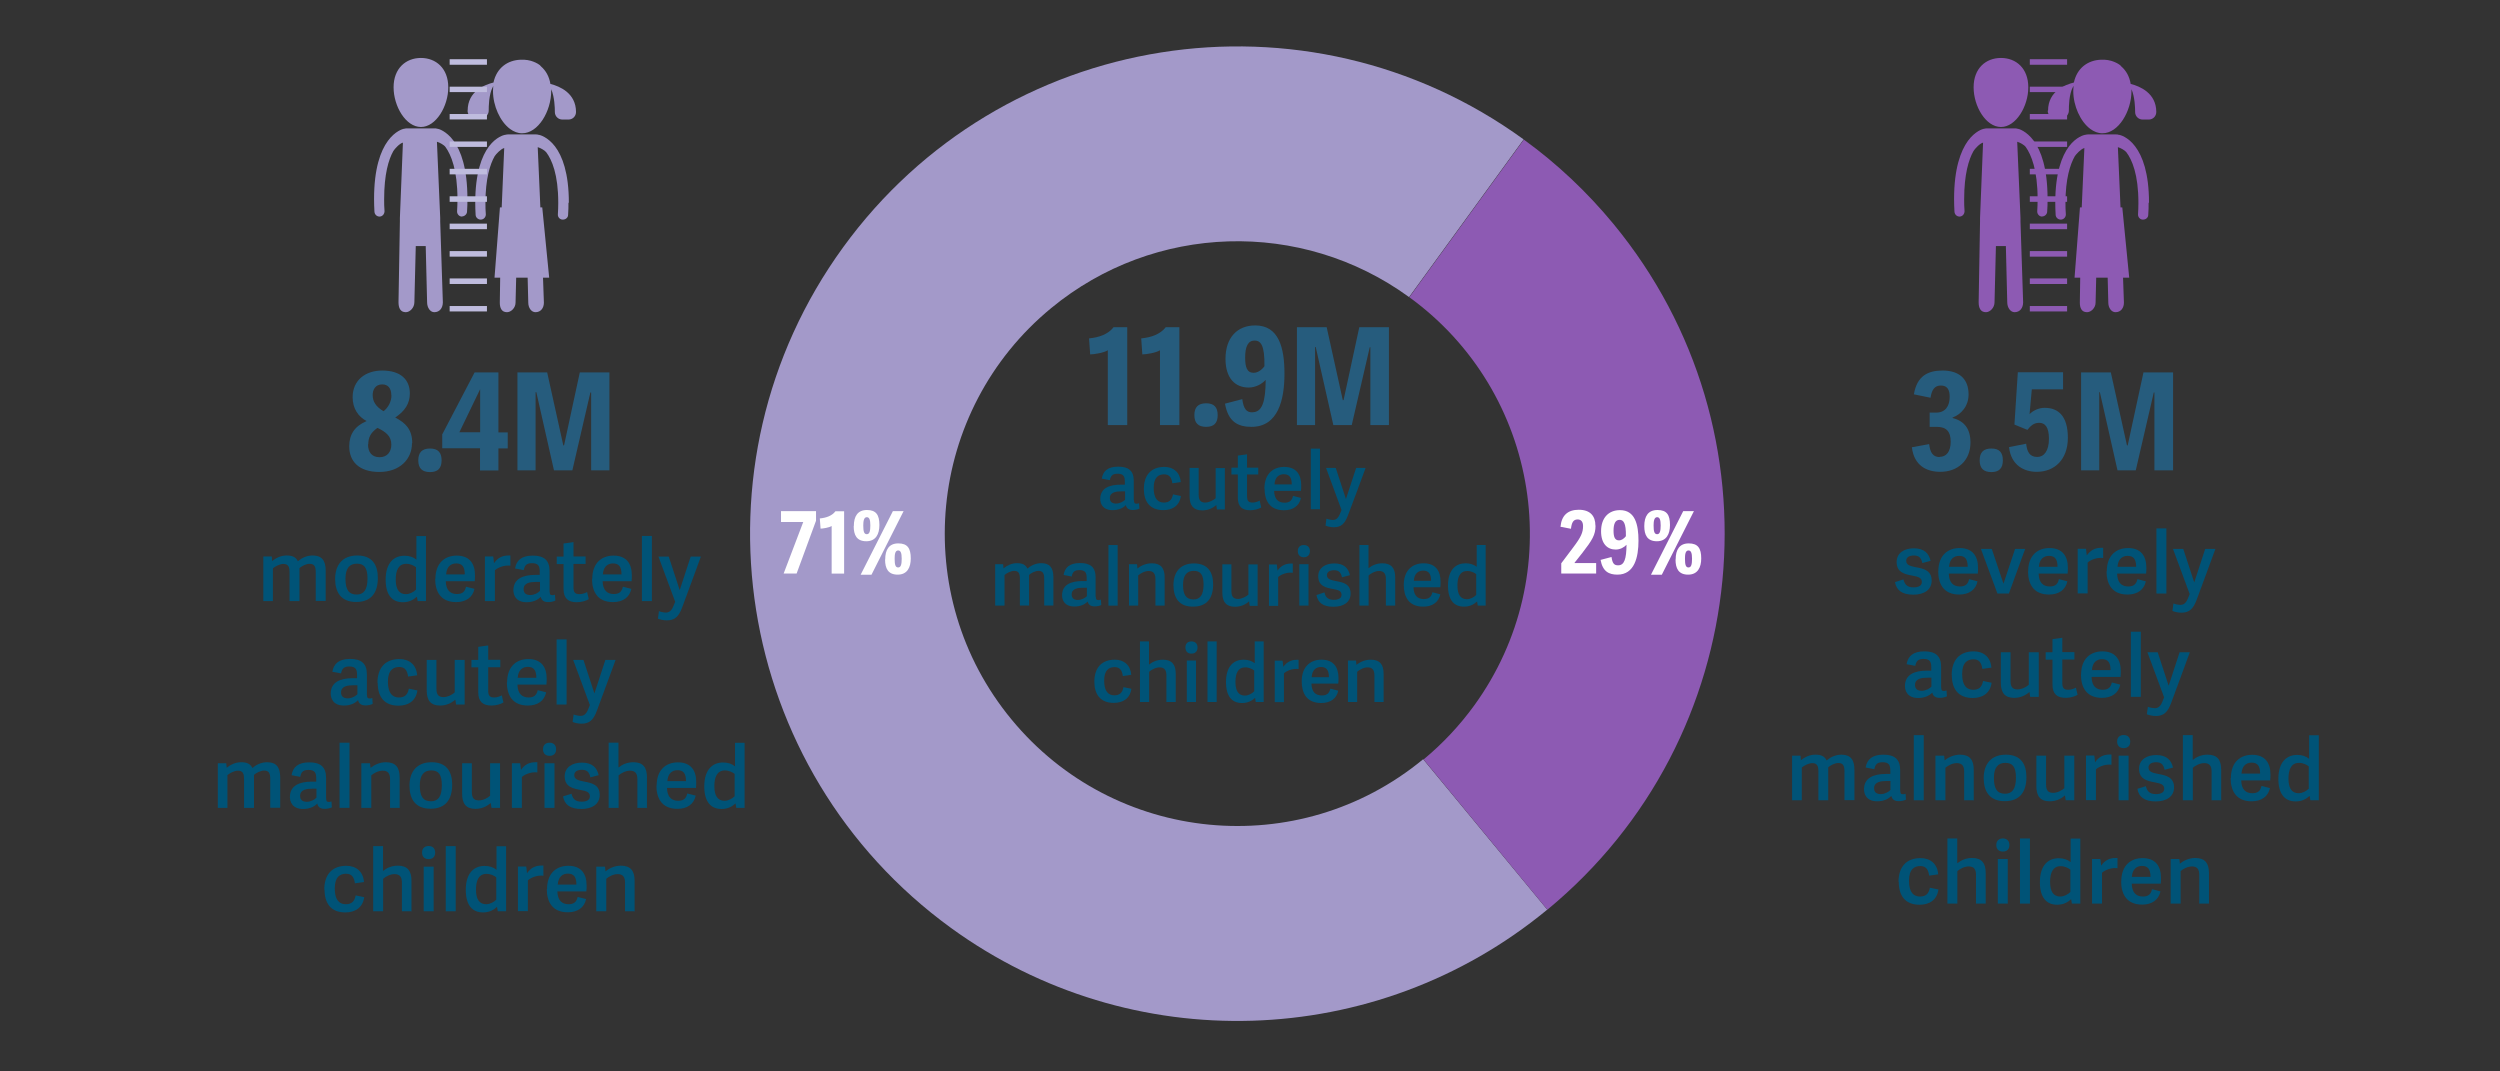 <?xml version="1.0" encoding="UTF-8"?><svg id="Layer_1" data-name="Layer 1" xmlns="http://www.w3.org/2000/svg" xmlns:xlink="http://www.w3.org/1999/xlink" viewBox="0 0 198.43 85.04"><rect x="0" y="0" width="198.43" height="85.04" fill="#333333" stroke="none"/><defs><style>.cls-1 {
        fill: none;
      }

      .cls-2 {
        fill: #005377;
      }

      .cls-3 {
        isolation: isolate;
      }

      .cls-4, .cls-5 {
        fill-rule: evenodd;
      }

      .cls-4, .cls-6 {
        fill: #8d5ab3;
      }

      .cls-7 {
        fill: #bfbcde;
      }

      .cls-8 {
        clip-path: url(#clippath-1);
      }

      .cls-9 {
        fill: #265c7d;
      }

      .cls-10 {
        fill: #fff;
      }

      .cls-5, .cls-11 {
        fill: #a399c9;
      }

      .cls-12 {
        clip-path: url(#clippath);
      }</style><clipPath id="clippath"><rect class="cls-1" x="8.75" y="4.59" width="177.47" height="74.51"/></clipPath><clipPath id="clippath-1"><rect class="cls-1" x="8.75" y="4.59" width="177.47" height="74.51"/></clipPath></defs><g class="cls-3"><g class="cls-3"><g class="cls-3"><g class="cls-3"><g class="cls-3"><path class="cls-2" d="M153.26,44.51l-.68.18c-.08-.35-.21-.6-.67-.6-.43,0-.61.19-.61.42,0,.33.3.42.76.51.61.11,1.26.25,1.26,1.06,0,.73-.59,1.12-1.46,1.12s-1.34-.34-1.45-1l.67-.21c.09.33.23.63.8.63.39,0,.66-.13.66-.42,0-.35-.28-.42-.74-.51-.59-.11-1.26-.24-1.26-1.08,0-.74.63-1.09,1.36-1.09.82,0,1.2.39,1.34,1.01h0Z"/><path class="cls-2" d="M153.85,45.35c0-1.28.76-1.85,1.69-1.85,1.03,0,1.46.65,1.46,1.56,0,.15,0,.3-.02.47h-2.3c.02.74.38,1.02.89,1.02.45,0,.64-.21.72-.58l.67.17c-.14.67-.67,1.05-1.45,1.05-1.27,0-1.67-.88-1.67-1.85ZM156.18,44.99c0-.61-.21-.87-.68-.87-.4,0-.76.24-.8.87h1.48Z"/><path class="cls-2" d="M158.54,47.11l-1.31-3.54h.86l.93,2.76h0l.92-2.76h.8l-1.29,3.54h-.92Z"/><path class="cls-2" d="M160.98,45.35c0-1.28.76-1.85,1.69-1.85,1.03,0,1.46.65,1.46,1.56,0,.15,0,.3-.02.47h-2.3c.02.74.38,1.02.89,1.02.45,0,.64-.21.72-.58l.67.17c-.14.67-.67,1.05-1.45,1.05-1.27,0-1.67-.88-1.67-1.85ZM163.31,44.99c0-.61-.21-.87-.68-.87-.4,0-.76.24-.8.87h1.48Z"/><path class="cls-2" d="M166.94,44.29c-.45-.06-.95.11-1.24.36v2.45h-.79v-3.54h.66l.06.53c.28-.4.63-.61,1.15-.61h.15v.79h0Z"/><path class="cls-2" d="M167.22,45.35c0-1.28.76-1.85,1.69-1.85,1.03,0,1.45.65,1.45,1.56,0,.15,0,.3-.02.47h-2.3c.02.74.37,1.02.89,1.02.45,0,.64-.21.72-.58l.67.17c-.14.67-.67,1.05-1.45,1.05-1.27,0-1.67-.88-1.67-1.85h0ZM169.55,44.99c0-.61-.21-.87-.68-.87-.4,0-.76.24-.8.87h1.48Z"/><path class="cls-2" d="M171.95,47.11h-.79v-5.17h.79v5.17Z"/><path class="cls-2" d="M172.44,43.57h.85l.87,2.66h0l.87-2.66h.81c-.47,1.3-1.02,2.77-1.47,3.99-.28.78-.61,1.07-1.23,1.07-.26,0-.57-.07-.71-.14l.08-.59c.15.06.38.11.56.11.24,0,.43-.13.58-.49l.15-.37-1.33-3.59h0Z"/></g></g></g></g><g class="cls-3"><g class="cls-3"><g class="cls-3"><g class="cls-3"><path class="cls-2" d="M154.08,54.57c0,.2.04.27.21.27.06,0,.13,0,.21-.04l.03.47c-.14.07-.36.12-.56.12-.37,0-.54-.15-.6-.42-.24.26-.63.43-1.12.43-.89,0-1.05-.61-1.05-.95,0-.92.78-1.22,1.73-1.22.17,0,.26,0,.36,0v-.26c0-.43-.1-.67-.62-.67-.43,0-.58.18-.65.55l-.69-.13c.11-.66.54-1.02,1.41-1.02s1.33.35,1.33,1.23v1.63h0ZM153.31,53.79c-.07,0-.15,0-.33,0-.4,0-.98.05-.98.57,0,.24.11.47.53.47.32,0,.62-.17.77-.33v-.69h0Z"/><path class="cls-2" d="M154.91,53.59c0-1.22.64-1.89,1.75-1.89.78,0,1.34.46,1.4,1.29l-.72.1c-.06-.47-.24-.76-.7-.76s-.9.23-.9,1.17.38,1.25.88,1.25c.44,0,.69-.21.78-.7l.68.14c-.12.85-.74,1.21-1.5,1.21-1.17,0-1.66-.75-1.66-1.81h0Z"/><path class="cls-2" d="M158.79,51.77h.79v2.28c0,.45.14.67.56.67.35,0,.72-.21.89-.37v-2.58h.79v3.54h-.68l-.06-.39c-.31.28-.72.47-1.21.47-.74,0-1.06-.4-1.06-1.2v-2.41h0Z"/><path class="cls-2" d="M164.9,55.15c-.18.12-.57.24-.94.24-.69,0-1.05-.31-1.05-1.06v-1.97h-.54v-.59h.54v-1.04l.78-.11v1.14h.96v.59h-.96v1.86c0,.35.09.54.47.54.21,0,.46-.08.61-.17l.13.56h0Z"/><path class="cls-2" d="M165.18,53.55c0-1.28.76-1.85,1.69-1.85,1.03,0,1.46.65,1.46,1.56,0,.15,0,.3-.02.47h-2.3c.02.74.38,1.02.89,1.02.45,0,.64-.21.72-.58l.67.17c-.14.67-.67,1.05-1.45,1.05-1.27,0-1.67-.88-1.67-1.85ZM167.52,53.19c0-.61-.21-.87-.68-.87-.4,0-.76.24-.8.87h1.48Z"/><path class="cls-2" d="M169.92,55.31h-.79v-5.17h.79v5.17Z"/><path class="cls-2" d="M170.41,51.77h.85l.87,2.66h0l.87-2.66h.81c-.47,1.3-1.02,2.77-1.47,3.99-.28.78-.61,1.07-1.23,1.07-.26,0-.57-.07-.71-.14l.08-.59c.15.06.38.11.56.11.24,0,.43-.13.58-.49l.15-.37-1.33-3.59h0Z"/></g></g></g></g><g class="cls-3"><g class="cls-3"><g class="cls-3"><g class="cls-3"><path class="cls-2" d="M143.03,63.52h-.79v-3.54h.67l.03.36c.32-.25.69-.44,1.15-.44s.74.13.89.46c.31-.26.7-.46,1.18-.46.72,0,1.03.4,1.03,1.2v2.41h-.79v-2.3c0-.42-.11-.65-.49-.65-.28,0-.63.19-.8.34v2.62h-.78v-2.3c0-.42-.1-.65-.49-.65-.29,0-.65.2-.83.35v2.6h.02Z"/><path class="cls-2" d="M150.83,62.77c0,.2.04.27.21.27.06,0,.13,0,.21-.04l.03.47c-.14.07-.36.12-.56.12-.37,0-.54-.15-.6-.42-.24.26-.63.43-1.12.43-.89,0-1.05-.61-1.05-.95,0-.92.78-1.22,1.73-1.22.17,0,.26,0,.36,0v-.26c0-.43-.1-.67-.62-.67-.43,0-.58.18-.65.55l-.69-.13c.11-.66.54-1.02,1.41-1.02s1.33.35,1.33,1.23v1.63h0ZM150.06,61.99c-.07,0-.15,0-.33,0-.4,0-.98.05-.98.57,0,.24.11.47.53.47.32,0,.62-.17.77-.33v-.69h0Z"/><path class="cls-2" d="M152.69,63.52h-.79v-5.17h.79v5.17Z"/><path class="cls-2" d="M156.69,63.52h-.79v-2.28c0-.45-.17-.67-.59-.67-.35,0-.72.21-.9.37v2.58h-.79v-3.54h.69l.04.37c.31-.25.74-.45,1.22-.45.76,0,1.09.4,1.09,1.2v2.4h.02Z"/><path class="cls-2" d="M157.45,61.77c0-1.13.59-1.87,1.76-1.87s1.63.73,1.63,1.78c0,1.16-.51,1.91-1.72,1.91s-1.67-.78-1.67-1.84h0ZM160.01,61.73c0-.88-.28-1.18-.84-1.18s-.91.33-.91,1.2.27,1.25.89,1.25c.54,0,.86-.35.86-1.27h0Z"/><path class="cls-2" d="M161.61,59.98h.79v2.28c0,.45.14.67.56.67.35,0,.72-.21.89-.37v-2.58h.79v3.54h-.68l-.06-.39c-.31.28-.72.47-1.21.47-.74,0-1.06-.4-1.06-1.2v-2.41h0Z"/><path class="cls-2" d="M167.6,60.7c-.45-.06-.95.11-1.24.36v2.45h-.79v-3.54h.66l.06.53c.28-.4.63-.61,1.15-.61h.15v.79h0Z"/><path class="cls-2" d="M168.56,59.38c-.32,0-.52-.19-.52-.52s.2-.52.52-.52.52.19.52.52-.19.52-.52.52ZM168.95,63.52h-.79v-3.54h.79v3.54Z"/><path class="cls-2" d="M172.49,60.92l-.68.18c-.08-.35-.21-.6-.67-.6-.43,0-.61.19-.61.42,0,.33.3.42.77.51.61.11,1.26.25,1.26,1.06,0,.73-.59,1.12-1.46,1.12s-1.34-.34-1.45-1l.67-.21c.09.33.23.63.8.63.39,0,.66-.13.66-.42,0-.35-.28-.42-.74-.51-.58-.11-1.26-.24-1.26-1.08,0-.74.63-1.09,1.36-1.09.82,0,1.2.39,1.34,1.01h0Z"/><path class="cls-2" d="M176.33,63.52h-.79v-2.28c0-.45-.17-.67-.59-.67-.35,0-.72.21-.9.37v2.58h-.79v-5.17h.78v1.97c.3-.24.69-.42,1.18-.42.76,0,1.08.4,1.08,1.2v2.4h.02Z"/><path class="cls-2" d="M177.07,61.76c0-1.28.76-1.85,1.69-1.85,1.03,0,1.45.65,1.45,1.56,0,.15,0,.3-.02.47h-2.3c.02.74.37,1.02.89,1.02.45,0,.64-.21.72-.58l.67.17c-.14.67-.67,1.05-1.45,1.05-1.27,0-1.67-.88-1.67-1.85h0ZM179.39,61.4c0-.61-.21-.87-.68-.87-.4,0-.76.24-.8.87h1.48Z"/><path class="cls-2" d="M184.03,63.52h-.65l-.06-.35h0c-.28.26-.63.44-1.11.44-.81,0-1.37-.52-1.37-1.79,0-1.41.72-1.9,1.49-1.9.4,0,.71.11.95.31v-1.87h.77v5.17h0ZM183.24,60.82c-.15-.12-.43-.27-.76-.27-.62,0-.84.52-.84,1.25s.24,1.16.81,1.16c.3,0,.61-.17.8-.36v-1.78h0Z"/></g></g></g></g><g class="cls-3"><g class="cls-3"><g class="cls-3"><g class="cls-3"><path class="cls-2" d="M150.69,70c0-1.22.64-1.89,1.75-1.89.78,0,1.34.46,1.4,1.29l-.72.1c-.06-.47-.24-.76-.7-.76s-.9.23-.9,1.17.38,1.25.88,1.25c.44,0,.69-.21.78-.7l.68.14c-.12.85-.74,1.21-1.5,1.21-1.17,0-1.65-.75-1.65-1.81h0Z"/><path class="cls-2" d="M157.63,71.72h-.79v-2.28c0-.45-.17-.67-.58-.67-.35,0-.72.21-.9.37v2.58h-.79v-5.17h.78v1.97c.31-.24.69-.42,1.18-.42.76,0,1.08.4,1.08,1.2v2.4h0Z"/><path class="cls-2" d="M158.97,67.59c-.32,0-.52-.19-.52-.52s.2-.52.52-.52.52.19.52.52-.19.52-.52.52ZM159.36,71.72h-.79v-3.54h.79v3.54Z"/><path class="cls-2" d="M161.12,71.72h-.79v-5.17h.79v5.17Z"/><path class="cls-2" d="M165.1,71.72h-.65l-.06-.35h0c-.28.26-.63.44-1.11.44-.81,0-1.37-.52-1.37-1.79,0-1.41.72-1.9,1.49-1.9.4,0,.71.11.95.31v-1.87h.77v5.17h0ZM164.32,69.02c-.15-.12-.43-.27-.76-.27-.62,0-.84.52-.84,1.25s.24,1.16.81,1.16c.3,0,.61-.17.8-.36v-1.78h0Z"/><path class="cls-2" d="M168.08,68.91c-.45-.06-.95.11-1.24.36v2.45h-.79v-3.54h.66l.06.53c.28-.4.63-.61,1.15-.61h.15v.79h0Z"/><path class="cls-2" d="M168.37,69.96c0-1.28.76-1.85,1.69-1.85,1.03,0,1.46.65,1.46,1.56,0,.15,0,.3-.02.47h-2.3c.02.74.38,1.02.89,1.02.45,0,.64-.21.72-.58l.67.17c-.14.67-.67,1.05-1.45,1.05-1.27,0-1.67-.88-1.67-1.85ZM170.69,69.6c0-.61-.21-.87-.68-.87-.4,0-.76.24-.8.87h1.48Z"/><path class="cls-2" d="M175.35,71.72h-.79v-2.28c0-.45-.17-.67-.58-.67-.35,0-.72.21-.9.37v2.58h-.79v-3.54h.69l.04.37c.31-.25.74-.45,1.22-.45.76,0,1.09.4,1.09,1.2v2.4h0Z"/></g></g></g></g></g><g class="cls-3"><g class="cls-3"><g class="cls-3"><g class="cls-3"><g class="cls-3"><path class="cls-2" d="M90.01,39.73c0,.18.03.25.2.25.06,0,.12,0,.2-.04l.03.43c-.13.07-.34.11-.52.11-.34,0-.5-.14-.56-.39-.22.24-.59.4-1.05.4-.83,0-.98-.56-.98-.89,0-.85.72-1.13,1.61-1.13.16,0,.24,0,.34,0v-.24c0-.4-.09-.63-.58-.63-.4,0-.54.17-.61.51l-.64-.12c.1-.62.5-.95,1.31-.95s1.23.32,1.23,1.14v1.52h0ZM89.3,39c-.07,0-.14,0-.3,0-.37,0-.91.05-.91.53,0,.22.1.44.49.44.3,0,.58-.16.72-.3v-.64h0Z"/><path class="cls-2" d="M90.79,38.82c0-1.14.6-1.76,1.63-1.76.72,0,1.24.43,1.3,1.2l-.67.1c-.05-.43-.22-.71-.65-.71s-.83.21-.83,1.08.35,1.16.81,1.16c.41,0,.64-.2.72-.65l.63.13c-.11.79-.69,1.12-1.4,1.12-1.08,0-1.54-.7-1.54-1.68h0Z"/><path class="cls-2" d="M94.41,37.14h.73v2.12c0,.41.13.63.52.63.32,0,.66-.2.83-.34v-2.4h.73v3.29h-.63l-.05-.36c-.28.26-.67.43-1.12.43-.68,0-1-.37-1-1.11v-2.25h0Z"/><path class="cls-2" d="M100.1,40.28c-.17.11-.52.22-.87.22-.64,0-.98-.29-.98-1v-1.84h-.51v-.54h.51v-.96l.73-.1v1.06h.89v.54h-.89v1.73c0,.32.08.5.44.5.2,0,.43-.08.56-.16l.12.52h0Z"/><path class="cls-2" d="M100.36,38.78c0-1.19.71-1.72,1.57-1.72.96,0,1.35.61,1.35,1.46,0,.14,0,.28-.02.44h-2.13c.02.69.35.94.83.94.42,0,.6-.2.67-.54l.63.16c-.13.63-.63.98-1.34.98-1.18,0-1.55-.81-1.55-1.72h0ZM102.53,38.45c0-.56-.2-.81-.63-.81-.37,0-.71.22-.74.81h1.38Z"/><path class="cls-2" d="M104.77,40.42h-.73v-4.81h.73v4.81Z"/><path class="cls-2" d="M105.23,37.14h.79l.81,2.47h0l.81-2.47h.75c-.44,1.21-.95,2.58-1.38,3.71-.26.72-.56,1-1.14,1-.24,0-.53-.07-.66-.13l.07-.55c.14.05.36.1.52.1.22,0,.4-.12.54-.45l.14-.34-1.23-3.34h0Z"/></g></g></g></g><g class="cls-3"><g class="cls-3"><g class="cls-3"><g class="cls-3"><path class="cls-2" d="M79.72,48.07h-.73v-3.29h.63l.03.33c.3-.23.64-.41,1.07-.41s.68.12.83.43c.28-.24.65-.43,1.1-.43.67,0,.96.37.96,1.11v2.25h-.73v-2.14c0-.39-.1-.61-.46-.61-.26,0-.59.18-.74.32v2.43h-.73v-2.14c0-.39-.09-.61-.45-.61-.27,0-.62.19-.77.33v2.42h0Z"/><path class="cls-2" d="M86.98,47.38c0,.18.03.25.2.25.06,0,.12,0,.2-.04l.03.43c-.13.07-.34.11-.52.11-.34,0-.5-.14-.56-.39-.22.24-.59.4-1.05.4-.83,0-.98-.56-.98-.89,0-.85.72-1.13,1.61-1.13.16,0,.24,0,.34,0v-.24c0-.4-.09-.63-.58-.63-.4,0-.54.17-.61.51l-.64-.12c.1-.62.5-.95,1.31-.95s1.23.32,1.23,1.14v1.52h0ZM86.27,46.65c-.07,0-.14,0-.3,0-.37,0-.91.05-.91.53,0,.22.1.44.49.44.3,0,.58-.16.72-.3v-.64h0Z"/><path class="cls-2" d="M88.71,48.07h-.73v-4.81h.73v4.81Z"/><path class="cls-2" d="M92.44,48.07h-.73v-2.12c0-.41-.16-.63-.54-.63-.33,0-.67.21-.83.35v2.4h-.73v-3.29h.64l.03.34c.29-.23.68-.41,1.14-.41.71,0,1.02.37,1.02,1.12v2.24h0Z"/><path class="cls-2" d="M93.14,46.45c0-1.05.55-1.73,1.63-1.73s1.52.68,1.52,1.65c0,1.08-.47,1.78-1.6,1.78s-1.55-.72-1.55-1.71h0ZM95.53,46.41c0-.82-.26-1.1-.78-1.1s-.85.31-.85,1.11.25,1.16.83,1.16c.5,0,.8-.33.8-1.18h0Z"/><path class="cls-2" d="M97.01,44.79h.73v2.12c0,.41.13.63.52.63.32,0,.66-.2.83-.34v-2.4h.73v3.29h-.63l-.05-.36c-.28.26-.67.43-1.12.43-.68,0-1-.37-1-1.11v-2.25h0Z"/><path class="cls-2" d="M102.6,45.46c-.41-.05-.88.1-1.15.34v2.29h-.73v-3.29h.62l.06.49c.26-.37.6-.56,1.07-.56h.14s0,.73,0,.73Z"/><path class="cls-2" d="M103.49,44.23c-.3,0-.48-.18-.48-.49s.18-.48.48-.48.48.18.48.48-.18.49-.48.49ZM103.86,48.07h-.73v-3.29h.73v3.29Z"/><path class="cls-2" d="M107.15,45.65l-.63.17c-.08-.32-.2-.56-.63-.56-.4,0-.57.18-.57.39,0,.3.28.39.71.47.57.1,1.17.23,1.17.99,0,.68-.55,1.05-1.36,1.05s-1.24-.32-1.35-.93l.63-.21c.08.31.21.59.74.59.36,0,.62-.12.62-.39,0-.33-.26-.39-.68-.47-.54-.1-1.17-.22-1.17-1.01,0-.68.58-1.02,1.27-1.02.76,0,1.12.36,1.25.94h0Z"/><path class="cls-2" d="M110.73,48.07h-.73v-2.12c0-.41-.16-.63-.54-.63-.33,0-.67.21-.83.35v2.4h-.73v-4.81h.72v1.84c.28-.22.64-.39,1.1-.39.7,0,1.02.37,1.02,1.12v2.24h0Z"/><path class="cls-2" d="M111.42,46.43c0-1.19.71-1.72,1.57-1.72.96,0,1.35.61,1.35,1.46,0,.14,0,.28-.02.44h-2.13c.02.69.35.94.83.94.42,0,.6-.2.67-.54l.63.16c-.13.63-.63.98-1.35.98-1.18,0-1.55-.81-1.55-1.72h0ZM113.59,46.1c0-.56-.2-.81-.63-.81-.37,0-.71.22-.74.81h1.38Z"/><path class="cls-2" d="M117.91,48.07h-.62l-.05-.33h0c-.26.24-.59.41-1.04.41-.76,0-1.27-.48-1.27-1.67,0-1.31.67-1.77,1.39-1.77.37,0,.66.1.89.28v-1.73h.71v4.81h0ZM117.17,45.57c-.14-.11-.4-.25-.71-.25-.58,0-.78.48-.78,1.16s.22,1.08.75,1.08c.28,0,.57-.16.74-.34,0,0,0-1.65,0-1.65Z"/></g></g></g></g><g class="cls-3"><g class="cls-3"><g class="cls-3"><g class="cls-3"><path class="cls-2" d="M86.86,54.12c0-1.14.6-1.76,1.63-1.76.72,0,1.24.43,1.3,1.2l-.67.1c-.05-.43-.22-.71-.65-.71s-.83.21-.83,1.08.35,1.16.81,1.16c.41,0,.64-.2.72-.65l.63.13c-.11.79-.69,1.12-1.4,1.12-1.08,0-1.54-.7-1.54-1.68h0Z"/><path class="cls-2" d="M93.31,55.72h-.73v-2.12c0-.41-.16-.63-.54-.63-.33,0-.67.21-.83.35v2.4h-.73v-4.81h.72v1.84c.28-.22.64-.39,1.1-.39.7,0,1.02.37,1.02,1.12v2.24h0Z"/><path class="cls-2" d="M94.57,51.88c-.3,0-.48-.18-.48-.49s.18-.48.48-.48.48.18.48.48-.18.49-.48.49ZM94.93,55.72h-.73v-3.29h.73v3.29Z"/><path class="cls-2" d="M96.57,55.72h-.73v-4.81h.73v4.81Z"/><path class="cls-2" d="M100.29,55.72h-.62l-.05-.33h0c-.26.24-.59.41-1.04.41-.76,0-1.27-.48-1.27-1.67,0-1.31.67-1.77,1.39-1.77.37,0,.66.1.89.28v-1.73h.71v4.81h0ZM99.55,53.22c-.14-.11-.4-.25-.71-.25-.58,0-.78.48-.78,1.16s.22,1.08.75,1.08c.28,0,.57-.16.74-.34,0,0,0-1.65,0-1.65Z"/><path class="cls-2" d="M103.06,53.1c-.41-.05-.88.1-1.15.34v2.29h-.73v-3.29h.62l.06.49c.26-.37.6-.56,1.07-.56h.14s0,.73,0,.73Z"/><path class="cls-2" d="M103.32,54.08c0-1.19.71-1.72,1.57-1.72.96,0,1.35.61,1.35,1.46,0,.14,0,.28-.02.44h-2.13c.02.69.35.94.83.94.42,0,.6-.2.67-.54l.63.16c-.13.63-.63.98-1.35.98-1.18,0-1.55-.81-1.55-1.72h0ZM105.48,53.75c0-.56-.2-.81-.63-.81-.37,0-.71.22-.74.81h1.38Z"/><path class="cls-2" d="M109.82,55.72h-.73v-2.12c0-.41-.16-.63-.54-.63-.33,0-.67.21-.83.35v2.4h-.73v-3.29h.64l.03.34c.29-.23.68-.41,1.14-.41.71,0,1.02.37,1.02,1.12v2.24h0Z"/></g></g></g></g></g><g class="cls-3"><g class="cls-3"><g class="cls-3"><g class="cls-3"><g class="cls-3"><path class="cls-2" d="M21.69,47.71h-.79v-3.54h.67l.03.36c.32-.25.69-.44,1.15-.44s.74.13.89.46c.3-.26.7-.46,1.18-.46.72,0,1.03.4,1.03,1.2v2.41h-.79v-2.3c0-.42-.1-.65-.49-.65-.28,0-.63.19-.8.34v2.62h-.79v-2.3c0-.42-.1-.65-.49-.65-.29,0-.65.2-.83.35v2.6h.03Z"/><path class="cls-2" d="M26.6,45.96c0-1.13.59-1.87,1.76-1.87s1.63.73,1.63,1.78c0,1.16-.51,1.91-1.72,1.91s-1.67-.78-1.67-1.84h0ZM29.17,45.92c0-.88-.28-1.18-.84-1.18s-.91.33-.91,1.2.27,1.25.89,1.25c.54,0,.86-.35.86-1.27Z"/><path class="cls-2" d="M33.8,47.71h-.65l-.06-.35h0c-.28.26-.63.44-1.11.44-.81,0-1.37-.52-1.37-1.79,0-1.41.72-1.9,1.49-1.9.4,0,.71.11.95.31v-1.87h.76v5.17h0ZM33.01,45.02c-.15-.12-.43-.27-.76-.27-.62,0-.84.52-.84,1.25s.24,1.16.81,1.16c.3,0,.61-.17.8-.36v-1.78h0Z"/><path class="cls-2" d="M34.56,45.95c0-1.28.76-1.85,1.69-1.85,1.03,0,1.45.65,1.45,1.56,0,.15,0,.3-.02.47h-2.3c.02.74.38,1.02.89,1.02.45,0,.64-.21.72-.58l.67.17c-.14.67-.67,1.05-1.45,1.05-1.27,0-1.67-.88-1.67-1.85h0ZM36.89,45.59c0-.61-.21-.87-.68-.87-.4,0-.76.24-.8.87h1.48Z"/><path class="cls-2" d="M40.52,44.9c-.45-.06-.95.11-1.24.36v2.45h-.79v-3.54h.66l.06.53c.28-.4.63-.61,1.15-.61h.15v.79h0Z"/><path class="cls-2" d="M43.63,46.97c0,.2.04.27.21.27.06,0,.13,0,.21-.04l.03.47c-.14.07-.36.12-.56.12-.37,0-.54-.15-.6-.42-.24.26-.63.43-1.12.43-.89,0-1.05-.61-1.05-.95,0-.92.78-1.22,1.73-1.22.17,0,.26,0,.36,0v-.26c0-.43-.1-.67-.62-.67-.43,0-.58.18-.65.55l-.69-.13c.11-.66.54-1.02,1.41-1.02s1.33.35,1.33,1.23v1.63h0ZM42.86,46.19c-.07,0-.15,0-.33,0-.4,0-.97.05-.97.57,0,.24.11.47.53.47.32,0,.62-.17.77-.33v-.69Z"/><path class="cls-2" d="M46.72,47.56c-.18.12-.56.24-.94.24-.69,0-1.05-.31-1.05-1.06v-1.97h-.54v-.59h.54v-1.04l.79-.11v1.14h.96v.59h-.96v1.86c0,.35.09.54.47.54.21,0,.46-.08.61-.17l.13.56h0Z"/><path class="cls-2" d="M47.01,45.95c0-1.28.76-1.85,1.69-1.85,1.03,0,1.45.65,1.45,1.56,0,.15,0,.3-.02.47h-2.3c.02.74.38,1.02.89,1.02.45,0,.64-.21.72-.58l.67.17c-.14.67-.67,1.05-1.45,1.05-1.27,0-1.67-.88-1.67-1.85h0ZM49.33,45.59c0-.61-.21-.87-.68-.87-.4,0-.76.24-.8.87h1.48Z"/><path class="cls-2" d="M51.74,47.71h-.79v-5.17h.79v5.17Z"/><path class="cls-2" d="M52.23,44.18h.85l.87,2.66h0l.87-2.66h.81c-.47,1.3-1.02,2.77-1.47,3.99-.28.78-.61,1.07-1.23,1.07-.26,0-.57-.07-.71-.14l.08-.59c.15.06.38.11.56.11.24,0,.43-.13.58-.49l.15-.37-1.33-3.59h0Z"/></g></g></g></g><g class="cls-3"><g class="cls-3"><g class="cls-3"><g class="cls-3"><path class="cls-2" d="M29.13,55.17c0,.2.04.27.21.27.06,0,.13,0,.21-.04l.03.47c-.14.07-.36.12-.56.12-.37,0-.54-.15-.6-.42-.24.26-.63.43-1.12.43-.89,0-1.05-.61-1.05-.95,0-.92.78-1.22,1.73-1.22.17,0,.26,0,.36,0v-.26c0-.43-.1-.67-.62-.67-.43,0-.58.18-.65.55l-.69-.13c.11-.66.54-1.02,1.41-1.02s1.33.35,1.33,1.23v1.63h0ZM28.37,54.39c-.07,0-.15,0-.33,0-.4,0-.97.05-.97.57,0,.24.11.47.53.47.32,0,.62-.17.77-.33,0,0,0-.69,0-.69Z"/><path class="cls-2" d="M29.96,54.2c0-1.22.64-1.89,1.75-1.89.78,0,1.34.46,1.4,1.29l-.72.1c-.06-.47-.24-.76-.7-.76s-.9.23-.9,1.17.38,1.25.88,1.25c.44,0,.69-.21.78-.7l.68.14c-.12.85-.74,1.21-1.5,1.21-1.17,0-1.65-.75-1.65-1.81h0Z"/><path class="cls-2" d="M33.85,52.38h.79v2.28c0,.45.14.67.56.67.35,0,.72-.21.89-.37v-2.58h.79v3.54h-.68l-.06-.39c-.31.28-.72.47-1.21.47-.74,0-1.06-.4-1.06-1.2v-2.41h0Z"/><path class="cls-2" d="M39.95,55.76c-.18.12-.56.24-.94.24-.69,0-1.05-.31-1.05-1.06v-1.97h-.54v-.59h.54v-1.04l.79-.11v1.14h.96v.59h-.96v1.86c0,.35.09.54.47.54.21,0,.46-.08.61-.17l.13.56h0Z"/><path class="cls-2" d="M40.25,54.16c0-1.28.76-1.85,1.69-1.85,1.03,0,1.45.65,1.45,1.56,0,.15,0,.3-.02.47h-2.3c.02.74.38,1.02.89,1.02.45,0,.64-.21.72-.58l.67.17c-.14.67-.67,1.05-1.45,1.05-1.27,0-1.67-.88-1.67-1.85h0ZM42.57,53.8c0-.61-.21-.87-.68-.87-.4,0-.76.24-.8.87h1.48Z"/><path class="cls-2" d="M44.97,55.92h-.79v-5.17h.79v5.17Z"/><path class="cls-2" d="M45.46,52.38h.85l.87,2.66h0l.87-2.66h.81c-.47,1.3-1.02,2.77-1.47,3.99-.28.78-.61,1.07-1.23,1.07-.26,0-.57-.07-.71-.14l.08-.59c.15.06.38.11.56.11.24,0,.43-.13.58-.49l.15-.37-1.33-3.59h0Z"/></g></g></g></g><g class="cls-3"><g class="cls-3"><g class="cls-3"><g class="cls-3"><path class="cls-2" d="M18.08,64.12h-.79v-3.54h.67l.03.36c.32-.25.69-.44,1.15-.44s.74.13.89.46c.3-.26.7-.46,1.18-.46.72,0,1.03.4,1.03,1.2v2.41h-.79v-2.3c0-.42-.1-.65-.49-.65-.28,0-.63.19-.8.34v2.62h-.79v-2.3c0-.42-.1-.65-.49-.65-.29,0-.65.2-.83.35v2.6h.03Z"/><path class="cls-2" d="M25.89,63.38c0,.2.04.27.21.27.06,0,.13,0,.21-.04l.03.47c-.14.07-.36.12-.56.12-.37,0-.54-.15-.6-.42-.24.26-.63.43-1.12.43-.89,0-1.05-.61-1.05-.95,0-.92.78-1.22,1.73-1.22.17,0,.26,0,.36,0v-.26c0-.43-.1-.67-.62-.67-.43,0-.58.18-.65.55l-.69-.13c.11-.66.54-1.02,1.41-1.02s1.33.35,1.33,1.23c0,0,0,1.63,0,1.63ZM25.12,62.6c-.07,0-.15,0-.33,0-.4,0-.97.05-.97.57,0,.24.11.47.53.47.32,0,.62-.17.77-.33,0,0,0-.69,0-.69Z"/><path class="cls-2" d="M27.74,64.12h-.79v-5.17h.79v5.17Z"/><path class="cls-2" d="M31.75,64.12h-.79v-2.28c0-.45-.17-.67-.59-.67-.35,0-.72.21-.9.37v2.58h-.79v-3.54h.69l.04.37c.31-.25.74-.45,1.22-.45.76,0,1.09.4,1.09,1.2v2.4h.02Z"/><path class="cls-2" d="M32.5,62.37c0-1.13.59-1.87,1.76-1.87s1.63.73,1.63,1.78c0,1.16-.51,1.91-1.72,1.91s-1.67-.78-1.67-1.84h0ZM35.07,62.33c0-.88-.28-1.18-.84-1.18s-.91.33-.91,1.2.27,1.25.89,1.25c.54,0,.86-.35.86-1.27Z"/><path class="cls-2" d="M36.66,60.58h.79v2.28c0,.45.14.67.56.67.35,0,.72-.21.89-.37v-2.58h.79v3.54h-.68l-.06-.39c-.31.28-.72.47-1.21.47-.74,0-1.06-.4-1.06-1.2v-2.41h0Z"/><path class="cls-2" d="M42.66,61.31c-.45-.06-.95.11-1.24.36v2.45h-.79v-3.54h.66l.06.53c.28-.4.63-.61,1.15-.61h.15v.79h0Z"/><path class="cls-2" d="M43.62,59.99c-.32,0-.52-.19-.52-.52s.2-.52.52-.52.52.19.52.52-.19.52-.52.52ZM44.01,64.12h-.79v-3.54h.79v3.54Z"/><path class="cls-2" d="M47.54,61.52l-.68.18c-.08-.35-.21-.6-.67-.6-.43,0-.61.19-.61.42,0,.33.3.42.76.51.61.11,1.26.25,1.26,1.06,0,.73-.59,1.12-1.46,1.12s-1.34-.34-1.45-1l.67-.21c.09.33.23.63.8.63.39,0,.66-.13.66-.42,0-.35-.28-.42-.74-.51-.59-.11-1.26-.24-1.26-1.08,0-.74.63-1.09,1.36-1.09.82,0,1.2.39,1.34,1.01h0Z"/><path class="cls-2" d="M51.38,64.12h-.79v-2.28c0-.45-.17-.67-.59-.67-.35,0-.72.21-.9.37v2.58h-.79v-5.17h.78v1.97c.3-.24.69-.42,1.18-.42.76,0,1.08.4,1.08,1.2v2.4h.02Z"/><path class="cls-2" d="M52.12,62.36c0-1.28.76-1.85,1.69-1.85,1.03,0,1.45.65,1.45,1.56,0,.15,0,.3-.02.47h-2.3c.02.74.38,1.02.89,1.02.45,0,.64-.21.72-.58l.67.17c-.14.67-.67,1.05-1.45,1.05-1.27,0-1.67-.88-1.67-1.85h0ZM54.45,62c0-.61-.21-.87-.68-.87-.4,0-.76.24-.8.87h1.48Z"/><path class="cls-2" d="M59.09,64.12h-.65l-.06-.35h0c-.28.26-.63.44-1.11.44-.81,0-1.37-.52-1.37-1.79,0-1.41.72-1.9,1.49-1.9.4,0,.71.11.95.31v-1.87h.76v5.17h0ZM58.3,61.42c-.15-.12-.43-.27-.76-.27-.62,0-.84.52-.84,1.25s.24,1.16.81,1.16c.3,0,.61-.17.8-.36v-1.78h0Z"/></g></g></g></g><g class="cls-3"><g class="cls-3"><g class="cls-3"><g class="cls-3"><path class="cls-2" d="M25.74,70.61c0-1.22.64-1.89,1.75-1.89.78,0,1.34.46,1.4,1.29l-.72.1c-.06-.47-.24-.76-.7-.76s-.9.23-.9,1.17.38,1.25.88,1.25c.44,0,.69-.21.78-.7l.68.14c-.12.85-.74,1.21-1.5,1.21-1.17,0-1.65-.75-1.65-1.81h0Z"/><path class="cls-2" d="M32.69,72.33h-.79v-2.28c0-.45-.17-.67-.59-.67-.35,0-.72.21-.9.37v2.58h-.79v-5.17h.78v1.97c.3-.24.69-.42,1.18-.42.76,0,1.08.4,1.08,1.2v2.4h.02Z"/><path class="cls-2" d="M34.02,68.19c-.32,0-.52-.19-.52-.52s.2-.52.52-.52.52.19.52.52-.19.52-.52.52ZM34.42,72.33h-.79v-3.54h.79v3.54Z"/><path class="cls-2" d="M36.17,72.33h-.79v-5.17h.79v5.17Z"/><path class="cls-2" d="M40.16,72.33h-.65l-.06-.35h0c-.28.26-.63.44-1.11.44-.81,0-1.37-.52-1.37-1.79,0-1.41.72-1.9,1.49-1.9.4,0,.71.11.95.31v-1.87h.76v5.17h0ZM39.38,69.63c-.15-.12-.43-.27-.76-.27-.62,0-.84.52-.84,1.25s.24,1.16.81,1.16c.3,0,.61-.17.8-.36v-1.78h0Z"/><path class="cls-2" d="M43.14,69.51c-.45-.06-.95.11-1.24.36v2.45h-.79v-3.54h.66l.06.53c.28-.4.63-.61,1.15-.61h.15v.79h0Z"/><path class="cls-2" d="M43.42,70.57c0-1.28.76-1.85,1.69-1.85,1.03,0,1.45.65,1.45,1.56,0,.15,0,.3-.02.47h-2.3c.02.74.38,1.02.89,1.02.45,0,.64-.21.72-.58l.67.17c-.14.67-.67,1.05-1.45,1.05-1.27,0-1.67-.88-1.67-1.85h0ZM45.75,70.21c0-.61-.21-.87-.68-.87-.4,0-.76.24-.8.87h1.48Z"/><path class="cls-2" d="M50.4,72.33h-.79v-2.28c0-.45-.17-.67-.59-.67-.35,0-.72.21-.9.37v2.58h-.79v-3.54h.69l.04.37c.31-.25.74-.45,1.22-.45.76,0,1.09.4,1.09,1.2v2.4h.02Z"/></g></g></g></g></g><g class="cls-3"><g class="cls-3"><g class="cls-3"><g class="cls-3"><path class="cls-9" d="M86.53,28.14l-.09-1.28c.81-.08,1.51-.33,1.95-.89h1.08v7.77h-1.54v-5.94c-.3.2-1.1.33-1.41.33Z"/><path class="cls-9" d="M90.67,28.14l-.09-1.28c.81-.08,1.51-.33,1.95-.89h1.08v7.77h-1.54v-5.94c-.3.2-1.1.33-1.41.33Z"/><path class="cls-9" d="M95.73,33.88c-.63,0-.93-.31-.93-.93s.29-.94.93-.94.92.32.92.94-.29.93-.92.93Z"/><path class="cls-9" d="M99.41,32.72c.77,0,1.04-.82,1.05-2.57-.3.33-.79.61-1.36.61-1.04,0-1.83-.71-1.83-2.28,0-1.69.94-2.65,2.36-2.65,1.89,0,2.32,1.8,2.32,3.83s-.48,4.22-2.62,4.22c-1.06,0-1.85-.39-2.1-1.84l1.37-.36c.11.79.33,1.05.81,1.05h0ZM99.58,27.03c-.52,0-.75.47-.75,1.35,0,.77.15,1.21.67,1.21.32,0,.63-.21.86-.52.03-1.68-.3-2.04-.78-2.04Z"/><path class="cls-9" d="M108.77,33.74v-6.18h-.05l-1.43,6.18h-1.46l-1.4-6.2h-.05v6.2h-1.44v-7.77h2.36l1.28,5.79h.06l1.25-5.79h2.35v7.77h-1.49Z"/></g></g></g></g><g class="cls-3"><g class="cls-3"><g class="cls-3"><g class="cls-3"><path class="cls-9" d="M32.7,35.18c0,1.25-.95,2.28-2.59,2.28s-2.39-.86-2.39-2.03c0-.96.44-1.61,1.38-2.01-.67-.35-1.11-1-1.11-1.89,0-1.35,1.01-2.12,2.35-2.12,1.46,0,2.19.72,2.19,1.82,0,.81-.4,1.4-1.16,1.91.83.43,1.35.95,1.35,2.04h0ZM29.21,35.27c0,.63.31,1.02.92,1.02s.93-.43.93-1c0-.67-.42-1-1.1-1.33-.55.39-.73.77-.73,1.31h0ZM31.06,31.38c0-.6-.29-.87-.72-.87-.57,0-.76.45-.76.84,0,.51.24.92.86,1.29.38-.29.63-.77.63-1.26Z"/><path class="cls-9" d="M34.13,37.47c-.63,0-.93-.31-.93-.93s.29-.94.93-.94.92.32.92.94-.29.93-.92.93Z"/><path class="cls-9" d="M38.11,35.58h-3.01v-1.1l2.57-4.92h1.89v4.76h.74v1.27h-.74v1.75h-1.46s0-1.75,0-1.75ZM38.11,30.89l-1.65,3.42h1.65v-3.42Z"/><path class="cls-9" d="M46.92,37.33v-6.18h-.06l-1.43,6.18h-1.46l-1.4-6.2h-.06v6.2h-1.44v-7.77h2.36l1.28,5.79h.06l1.25-5.79h2.35v7.77h-1.47Z"/></g></g></g></g><g class="cls-12"><path class="cls-6" d="M170.54,16.09c0,.3,0,.63-.03.97,0,.21-.19.37-.41.37h-.02c-.22,0-.39-.2-.38-.41.02-.32.03-.63.03-.92,0-2.27-.51-3.42-.95-4.01-.11-.15-.46-.35-.68-.41l.21,4.78h.14l.55,5.58h-.49l.07,1.98c0,.42-.24.76-.67.76-.32,0-.57-.34-.57-.76l-.05-1.98h-.91l-.05,1.98c0,.42-.36.76-.68.76-.43,0-.57-.34-.57-.76l.03-1.98h-.45l.43-5.58h.14l.21-4.71c-.26.06-.65.48-.76.65-.37.65-.74,1.79-.74,3.7,0,.29,0,.6.03.92,0,.21-.16.4-.39.41h-.02c-.21,0-.39-.17-.4-.37-.02-.34-.03-.66-.03-.97,0-2.36.52-3.71,1.09-4.47s1.2-.91,1.28-.92h.03c.06-.02.13-.03.2-.03h2.23c.07,0,.13,0,.2.03h.04s.21.04.45.18c.23.13.54.36.82.74.58.76,1.1,2.11,1.1,4.47M162.53,8.78c0,.33.26.6.6.6h.48c.33,0,.6-.26.6-.6v-.04c0-.24,0-1.25.33-1.85,0-.02.02-.04.04-.06,0,.13-.02.25-.02.39,0,1.18.56,2.43,1.36,3.02.29.21.61.34.95.34h0c1.28,0,2.31-1.75,2.31-3.36v-.14c.27.61.29,1.52.29,1.77v.04c0,.33.26.6.6.6h.48c.33,0,.6-.26.6-.6,0-1.51-1.31-2.04-2-2.22h-.03c-.1-.61-.37-1.07-.75-1.4-.03-.03-.06-.07-.09-.1-.21-.16-.45-.26-.7-.34-.18-.05-.35-.08-.54-.09h-.26c-1.05.03-1.92.65-2.17,1.81-.67.17-2.05.67-2.05,2.23M158.82,10.08c-1.2,0-2.17-1.64-2.17-3.15s.97-2.33,2.17-2.33,2.17.82,2.17,2.33-.98,3.15-2.17,3.15M162.1,17.19h-.02c-.22,0-.4-.21-.38-.43.02-.33.03-.65.03-.95,0-2.33-.51-3.53-.94-4.14-.11-.16-.46-.36-.68-.42l.26,6.05v.29l.21,6.4c0,.44-.24.79-.68.79-.32,0-.58-.35-.58-.79l-.11-4.46h-.79l-.11,4.46c0,.44-.36.79-.68.79-.44,0-.58-.35-.58-.79l.11-6.4v-.29l.24-5.98c-.26.06-.66.5-.76.67-.38.67-.74,1.85-.74,3.82,0,.3,0,.62.03.95,0,.22-.16.42-.38.43h-.02c-.21,0-.39-.17-.4-.39-.02-.35-.03-.68-.03-1,0-2.44.53-3.83,1.1-4.62.58-.79,1.2-.95,1.27-.96h.03c.06-.02.13-.03.2-.03h2.23c.07,0,.13,0,.19.03h.03c.07,0,.69.17,1.27.95.58.79,1.1,2.18,1.1,4.62,0,.31,0,.64-.03,1,0,.21-.19.39-.4.39"/></g><path class="cls-6" d="M161.11,24.72h2.96v-.43h-2.96v.43ZM161.11,22.54h2.96v-.44h-2.96v.44ZM161.11,20.37h2.96v-.44h-2.96v.44ZM161.11,18.19h2.96v-.44h-2.96v.44ZM161.11,16.02h2.96v-.44h-2.96v.44ZM161.11,13.84h2.96v-.44h-2.96v.44ZM161.11,11.66h2.96v-.43h-2.96v.43ZM161.11,9.48h2.96v-.43h-2.96v.43ZM161.11,7.31h2.96v-.43h-2.96v.43ZM161.11,5.14h2.96v-.44h-2.96v.44Z"/><g class="cls-3"><g class="cls-3"><g class="cls-3"><g class="cls-3"><path class="cls-9" d="M153.96,36.26c.51,0,.87-.39.87-1.21s-.36-1.17-1.11-1.17h-.56v-1.13h.52c.73,0,1.07-.52,1.07-1.25,0-.54-.17-.9-.7-.9s-.73.39-.82.97l-1.32-.27c.24-1.46,1.11-1.89,2.28-1.89,1.29,0,2.06.65,2.06,1.89,0,.97-.62,1.6-1.27,1.84v.04c.89.22,1.42.82,1.42,1.94,0,1.44-1.01,2.33-2.4,2.33-1.07,0-2.08-.49-2.25-1.95l1.37-.25c.08.65.28,1.03.85,1.03h0Z"/><path class="cls-9" d="M158.06,37.47c-.63,0-.93-.31-.93-.93s.29-.94.93-.94.91.32.91.94-.29.93-.91.93Z"/><path class="cls-9" d="M163.75,29.55v1.35h-2.48l-.18,1.97c.28-.28.72-.5,1.2-.5,1.09,0,1.84.66,1.84,2.38s-1.05,2.7-2.47,2.7c-.98,0-2.03-.49-2.2-1.96l1.36-.27c.07.63.27,1.05.89,1.05.51,0,.92-.46.92-1.44s-.34-1.27-.78-1.27-.69.26-.93.56l-1.03-.42.27-4.15h3.58,0Z"/><path class="cls-9" d="M171,37.33v-6.18h-.05l-1.43,6.18h-1.45l-1.4-6.2h-.05v6.2h-1.44v-7.77h2.36l1.28,5.79h.06l1.25-5.79h2.35v7.77h-1.5Z"/></g></g></g></g><g class="cls-8"><path class="cls-11" d="M45.12,16.09c0,.3,0,.63-.03.97,0,.21-.19.37-.41.37h-.02c-.22,0-.4-.2-.38-.41.02-.32.03-.63.03-.92,0-2.27-.51-3.42-.95-4.01-.11-.15-.46-.35-.68-.41l.21,4.78h.15l.55,5.58h-.49l.07,1.98c0,.42-.24.76-.67.76-.32,0-.57-.34-.57-.76l-.05-1.98h-.91l-.05,1.98c0,.42-.36.76-.68.76-.43,0-.57-.34-.57-.76l.03-1.98h-.45l.43-5.58h.14l.2-4.71c-.26.06-.65.48-.76.65-.37.65-.73,1.79-.73,3.7,0,.29,0,.6.03.92,0,.21-.16.4-.39.41h-.02c-.21,0-.39-.17-.4-.37-.02-.34-.03-.66-.03-.97,0-2.36.52-3.71,1.09-4.47s1.2-.91,1.28-.92h.03c.06-.02.13-.03.19-.03h2.23c.07,0,.13,0,.19.03h.04s.21.04.45.18c.23.13.54.36.83.74.58.76,1.1,2.11,1.1,4.47M37.11,8.78c0,.33.26.6.6.6h.48c.33,0,.6-.26.6-.6v-.04c0-.24,0-1.25.33-1.85,0-.02.02-.04.03-.06,0,.13-.02.25-.02.39,0,1.18.56,2.43,1.36,3.02.29.21.61.34.95.34h0c1.28,0,2.31-1.75,2.31-3.36v-.14c.27.61.29,1.52.29,1.77v.04c0,.33.26.6.6.6h.48c.33,0,.6-.26.6-.6,0-1.51-1.31-2.04-2-2.22h-.03c-.1-.61-.37-1.07-.75-1.4-.03-.03-.06-.07-.09-.1-.21-.16-.45-.26-.7-.34-.18-.05-.35-.08-.55-.09h-.26c-1.05.03-1.92.65-2.17,1.81-.67.17-2.05.67-2.05,2.23M33.41,10.08c-1.2,0-2.17-1.64-2.17-3.15s.98-2.33,2.17-2.33,2.17.82,2.17,2.33-.98,3.15-2.17,3.15M36.68,17.19h-.02c-.22,0-.4-.21-.38-.43.02-.33.03-.65.03-.95,0-2.33-.51-3.53-.95-4.14-.11-.16-.46-.36-.68-.42l.26,6.05v.29l.21,6.4c0,.44-.24.79-.68.79-.32,0-.57-.35-.57-.79l-.11-4.46h-.79l-.11,4.46c0,.44-.36.79-.68.79-.44,0-.58-.35-.58-.79l.11-6.4v-.29l.24-5.98c-.26.06-.66.5-.76.67-.38.67-.73,1.85-.73,3.82,0,.3,0,.62.03.95,0,.22-.16.42-.38.43h-.02c-.21,0-.39-.17-.4-.39-.02-.35-.03-.68-.03-1,0-2.44.52-3.83,1.1-4.62.58-.79,1.2-.95,1.27-.96h.03c.06-.02.13-.03.19-.03h2.23c.07,0,.13,0,.19.03h.03c.07,0,.69.17,1.27.95.58.79,1.1,2.18,1.1,4.62,0,.31,0,.64-.03,1,0,.21-.2.39-.41.39"/></g><path class="cls-7" d="M35.69,24.72h2.96v-.43h-2.96v.43ZM35.69,22.54h2.96v-.44h-2.96v.44ZM35.69,20.37h2.96v-.44h-2.96v.44ZM35.69,18.19h2.96v-.44h-2.96v.44ZM35.69,16.02h2.96v-.44h-2.96v.44ZM35.69,13.84h2.96v-.44h-2.96v.44ZM35.69,11.66h2.96v-.43h-2.96v.43ZM35.69,9.48h2.96v-.43h-2.96v.43ZM35.69,7.31h2.96v-.43h-2.96v.43ZM35.69,5.14h2.96v-.44h-2.96v.44Z"/><g><path class="cls-5" d="M120.94,11.07c-17.28-12.55-41.47-8.72-54.02,8.56-12.55,17.28-8.72,41.47,8.56,54.02,14.26,10.36,33.73,9.77,47.33-1.45l-9.85-11.94c-9.88,8.16-24.52,6.74-32.67-3.15-8.16-9.89-6.74-24.52,3.15-32.66,8.17-6.73,19.85-7.09,28.4-.87l9.09-12.51h0Z"/><path class="cls-4" d="M122.81,72.21c16.49-13.59,18.83-37.97,5.25-54.44-2.08-2.52-4.46-4.77-7.11-6.69l-9.09,12.51c10.37,7.53,12.67,22.04,5.14,32.42-1.15,1.58-2.5,3.02-4.01,4.27,0,0,9.84,11.94,9.84,11.94Z"/></g><g class="cls-3"><g class="cls-3"><g class="cls-3"><path class="cls-10" d="M126.64,41.73c0,.72-.26,1.14-1.05,2.16l-.61.77v.03h1.71v.83h-2.77v-.81l.94-1.25c.63-.83.79-1.2.79-1.7,0-.33-.14-.53-.43-.53-.35,0-.47.25-.53.74l-.83-.16c.08-.9.58-1.35,1.45-1.35.93,0,1.32.52,1.32,1.25h0Z"/><path class="cls-10" d="M128.44,44.87c.49,0,.65-.52.66-1.63-.2.21-.51.38-.86.38-.65,0-1.16-.45-1.16-1.45,0-1.07.6-1.68,1.5-1.68,1.2,0,1.47,1.14,1.47,2.43s-.31,2.69-1.67,2.69c-.67,0-1.17-.24-1.34-1.17l.87-.23c.07.51.21.66.51.66h0ZM128.55,41.26c-.33,0-.48.3-.48.86,0,.49.1.77.43.77.21,0,.4-.14.55-.33.02-1.06-.2-1.3-.5-1.3Z"/><path class="cls-10" d="M130.51,41.76c0-.79.31-1.28,1.05-1.28s.99.39.99,1.19c0,.72-.28,1.29-1.04,1.29s-1-.49-1-1.2ZM133.59,40.57h.86l-2.55,5.05h-.86l2.56-5.05h0ZM131.81,41.7c0-.45-.08-.65-.28-.65-.24,0-.28.33-.28.66,0,.47.06.69.28.69s.28-.25.28-.7ZM133,44.41c0-.79.31-1.28,1.04-1.28s.99.39.99,1.19c0,.72-.28,1.29-1.04,1.29s-1-.49-1-1.2h0ZM134.3,44.34c0-.44-.08-.65-.28-.65-.25,0-.28.33-.28.66,0,.47.06.69.28.69s.28-.25.28-.7Z"/></g></g></g><g class="cls-3"><g class="cls-3"><g class="cls-3"><path class="cls-10" d="M63.77,41.43h-1.78v-.86h2.78v.76l-1.54,4.19h-1.03l1.56-4.1h0Z"/><path class="cls-10" d="M65.13,41.96l-.06-.81c.52-.05.97-.21,1.24-.57h.69v4.95h-.99v-3.78c-.2.13-.7.21-.9.21h0Z"/><path class="cls-10" d="M67.77,41.76c0-.79.31-1.28,1.04-1.28s.99.39.99,1.19c0,.72-.28,1.29-1.04,1.29s-1-.49-1-1.2h0ZM70.86,40.57h.86l-2.55,5.05h-.86l2.56-5.05h0ZM69.08,41.7c0-.45-.08-.65-.28-.65-.24,0-.28.33-.28.66,0,.47.06.69.28.69s.28-.25.28-.7ZM70.26,44.41c0-.79.31-1.28,1.04-1.28s.99.39.99,1.19c0,.72-.28,1.29-1.04,1.29s-1-.49-1-1.2h0ZM71.57,44.34c0-.44-.08-.65-.28-.65-.25,0-.28.33-.28.66,0,.47.06.69.28.69s.28-.25.28-.7Z"/></g></g></g></svg>